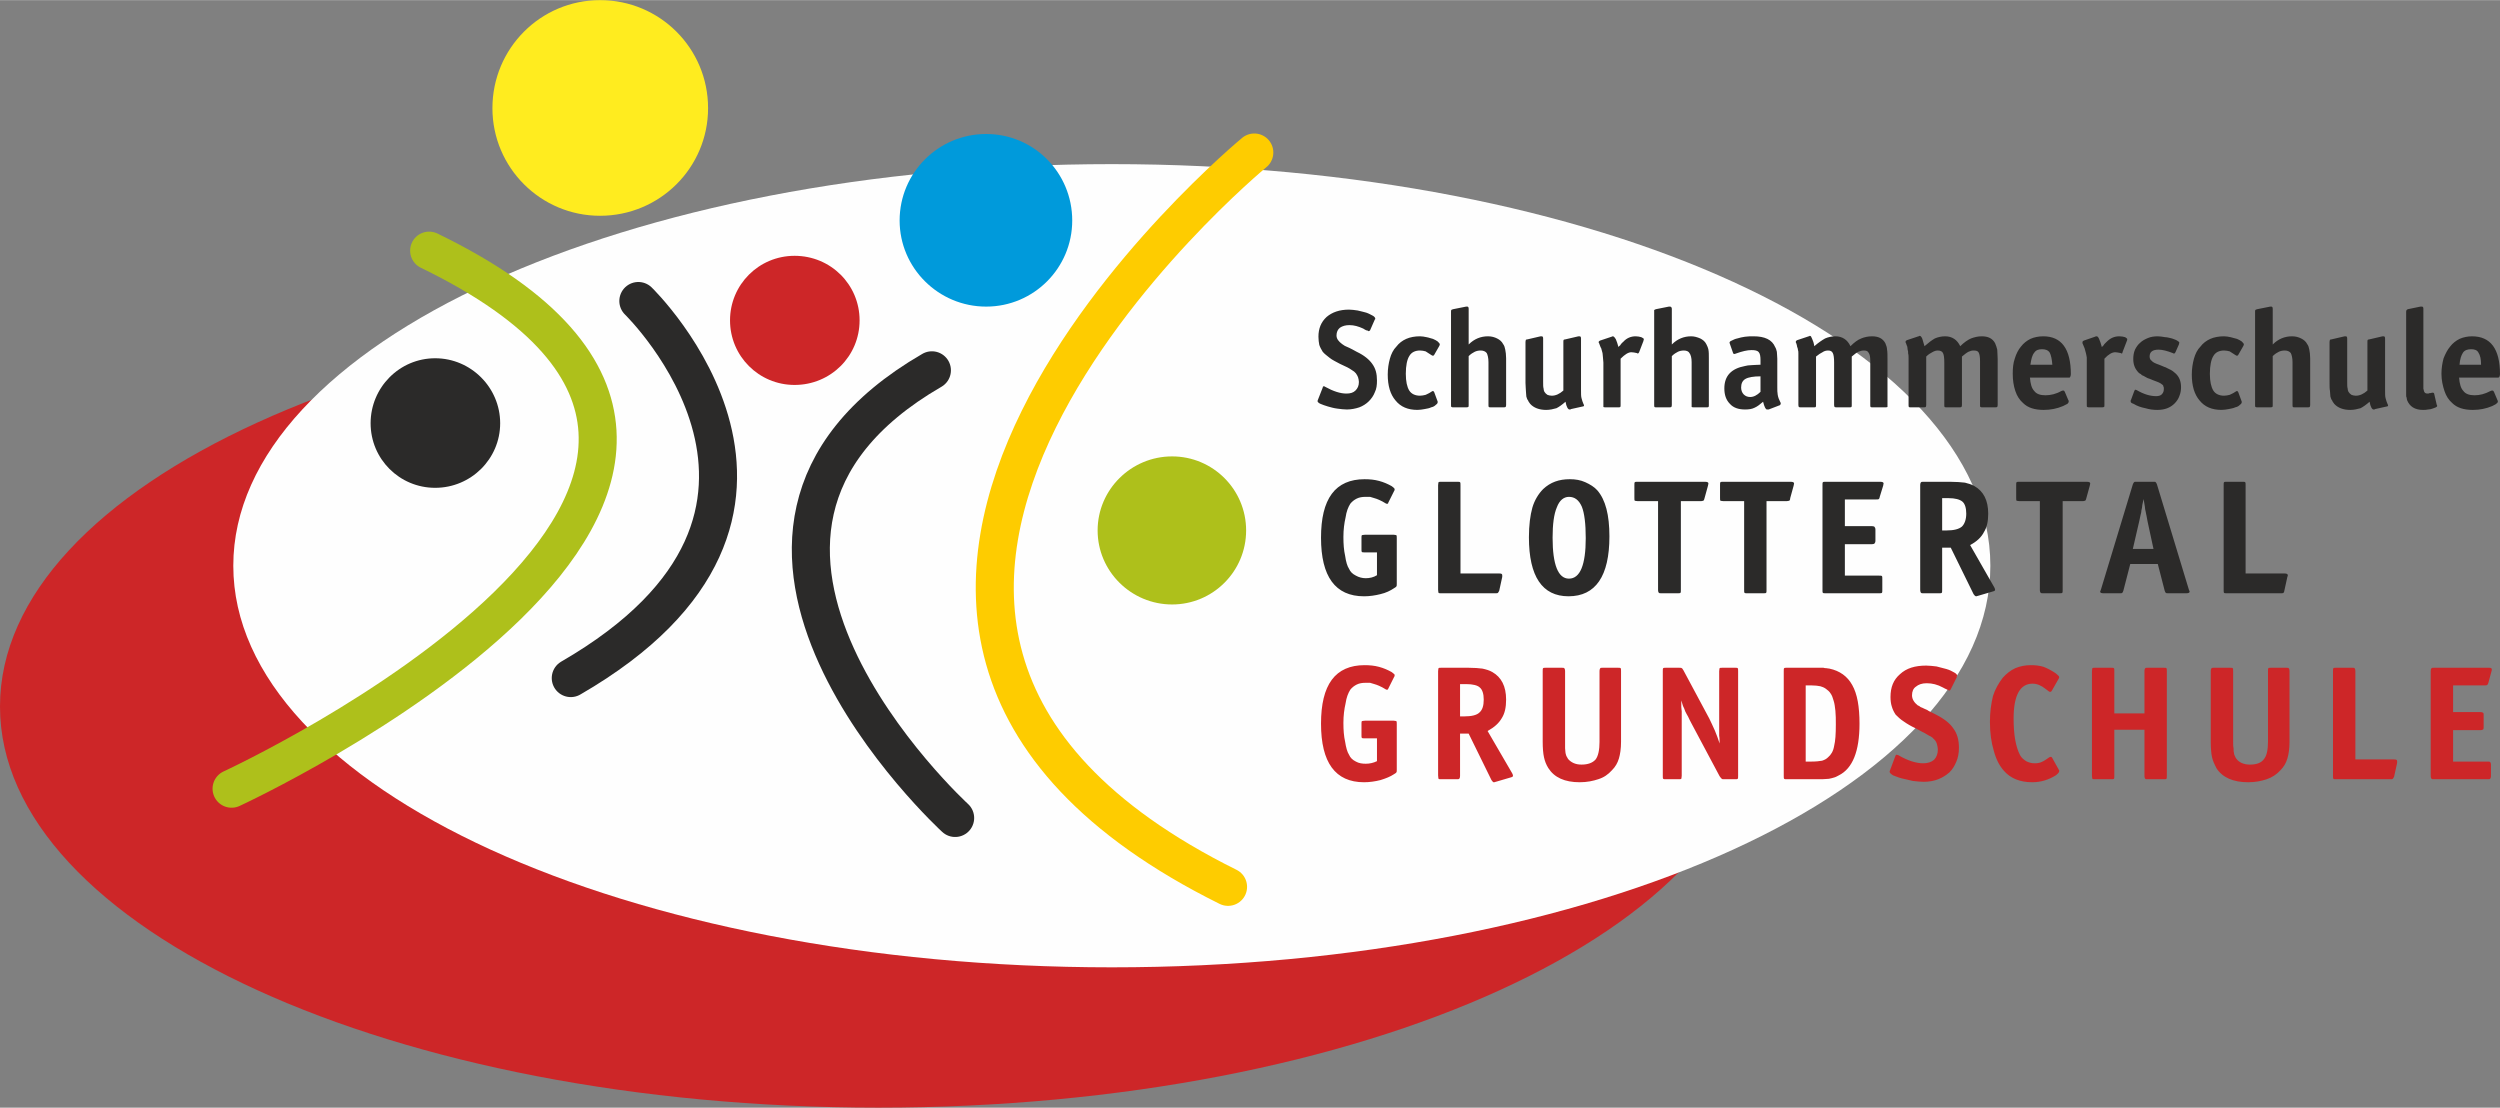 <?xml version="1.0" encoding="UTF-8"?>
<!DOCTYPE svg PUBLIC "-//W3C//DTD SVG 1.1//EN" "http://www.w3.org/Graphics/SVG/1.1/DTD/svg11.dtd">
<!-- Creator: CorelDRAW SE -->
<svg xmlns="http://www.w3.org/2000/svg" xml:space="preserve" width="58.274mm" height="25.822mm" version="1.1" style="shape-rendering:geometricPrecision; text-rendering:geometricPrecision; image-rendering:optimizeQuality; fill-rule:evenodd; clip-rule:evenodd"
viewBox="0 0 5808 2573"
 xmlns:xlink="http://www.w3.org/1999/xlink">
 <rect x="0" y="0" width="5808" height="2573" fill="#808080" stroke="none"/>
 <defs>
  <style type="text/css">
   <![CDATA[
    .str2 {stroke:#2B2A29;stroke-width:88.379;stroke-linecap:round}
    .str1 {stroke:#FECC00;stroke-width:88.379;stroke-linecap:round}
    .str0 {stroke:#AEC01B;stroke-width:88.379;stroke-linecap:round}
    .fil2 {fill:none;fill-rule:nonzero}
    .fil1 {fill:#FEFEFE;fill-rule:nonzero}
    .fil5 {fill:#2B2A29;fill-rule:nonzero}
    .fil0 {fill:#CD2628;fill-rule:nonzero}
    .fil6 {fill:#AEC01B;fill-rule:nonzero}
    .fil3 {fill:#009ADB;fill-rule:nonzero}
    .fil4 {fill:#FFEC1F;fill-rule:nonzero}
   ]]>
  </style>
 </defs>
 <g id="Ebene_x0020_1">
  <path class="fil0" d="M2041 2573c1127,0 2041,-417 2041,-932 0,-515 -914,-933 -2041,-933 -1127,0 -2041,418 -2041,933 0,515 914,932 2041,932z"/>
  <path class="fil1" d="M2583 2247c1127,0 2041,-418 2041,-933 0,-515 -914,-933 -2041,-933 -1127,0 -2041,418 -2041,933 0,515 914,933 2041,933z"/>
  <path class="fil2 str0" d="M538 1832c0,0 1556,-718 459,-1250"/>
  <path class="fil0" d="M1696 744c0,83 67,150 150,150 84,0 151,-67 151,-150 0,-83 -67,-150 -151,-150 -83,0 -150,67 -150,150z"/>
  <path class="fil2 str1" d="M2914 354c0,0 -1315,1084 -61,1706"/>
  <path class="fil3" d="M2291 311c-111,0 -201,90 -201,201 0,110 90,200 201,200 111,0 200,-90 200,-200 0,-111 -89,-201 -200,-201z"/>
  <path class="fil4" d="M1394 0c-138,0 -250,112 -250,251 0,138 112,250 250,250 139,0 251,-112 251,-250 0,-139 -112,-251 -251,-251z"/>
  <path class="fil2 str2" d="M1483 699c0,0 507,492 -157,876"/>
  <path class="fil2 str2" d="M2219 1900c0,0 -717,-656 -54,-1040"/>
  <path class="fil5" d="M861 983c0,83 67,150 150,150 83,0 151,-67 151,-150 0,-83 -68,-151 -151,-151 -83,0 -150,68 -150,151z"/>
  <path class="fil6" d="M2723 1060c-95,0 -173,77 -173,172 0,95 78,172 173,172 95,0 172,-77 172,-172 0,-95 -77,-172 -172,-172z"/>
  <path class="fil5" d="M3194 742c1,-1 1,-1 1,-1 0,-1 0,-1 0,-1 0,-2 -2,-5 -6,-7 -4,-2 -9,-5 -15,-7 -6,-2 -13,-3 -20,-5 -7,-1 -14,-2 -20,-2 -22,0 -39,6 -52,17 -13,12 -19,27 -19,46 0,7 1,14 2,19 2,6 5,11 8,16 4,5 10,9 16,14 6,5 15,9 24,14 7,3 12,6 17,8 4,2 7,4 10,6 2,1 4,3 6,4 1,1 3,3 4,4 2,3 4,6 5,9 1,4 2,7 2,11 0,9 -3,15 -8,20 -5,5 -12,7 -21,7 -14,0 -30,-5 -50,-16 -1,-1 -2,-1 -2,-1 -2,0 -3,1 -3,3l-11 28c-1,2 -1,3 -1,4 0,1 2,4 7,6 5,2 10,4 17,6 7,2 14,4 22,5 8,1 15,2 22,2 10,0 20,-2 29,-5 8,-3 16,-8 22,-14 6,-6 11,-13 14,-21 4,-8 5,-17 5,-27 0,-16 -3,-28 -11,-39 -7,-10 -19,-20 -36,-28 -7,-4 -13,-7 -17,-9 -4,-2 -7,-3 -9,-4 -2,-1 -4,-2 -5,-3 -1,-1 -2,-1 -3,-2 -8,-6 -13,-12 -13,-20 0,-8 3,-14 8,-18 6,-4 13,-6 22,-6 11,0 21,3 32,8 3,2 5,3 7,4 2,0 3,1 4,1 1,1 1,1 1,1 0,0 1,0 1,0 1,0 2,-1 3,-2l11 -25zm138 169c-1,-2 -2,-3 -3,-3 -1,0 -2,1 -4,2 -4,3 -9,5 -13,7 -4,1 -9,2 -13,2 -11,0 -20,-4 -25,-12 -5,-8 -8,-21 -8,-39 0,-19 3,-33 8,-41 5,-9 14,-13 25,-13 5,0 9,1 13,2 3,2 8,5 14,9 1,1 2,1 3,1 1,0 2,0 3,-2l12 -21c0,-1 1,-2 1,-3 0,-2 -2,-4 -5,-7 -3,-2 -6,-4 -11,-6 -5,-1 -9,-3 -15,-4 -5,-1 -10,-2 -15,-2 -12,0 -23,2 -32,6 -9,4 -17,10 -23,18 -7,7 -12,17 -15,28 -3,11 -5,23 -5,37 0,26 6,46 18,60 12,15 29,22 51,22 6,0 11,-1 17,-2 6,-1 11,-2 15,-4 5,-1 8,-3 11,-6 3,-2 4,-4 4,-6 0,0 0,-1 0,-1 0,0 0,-1 -1,-3l-7 -19zm80 -194c0,-3 -1,-5 -3,-5 -1,0 -1,0 -2,0 0,0 -1,0 -1,0l-30 6c-3,1 -4,1 -4,2 -1,0 -1,2 -1,4l0 217c0,2 0,4 1,4 1,1 2,1 4,1l30 0c3,0 4,0 5,-1 1,0 1,-2 1,-4l0 -114c5,-5 10,-8 14,-10 4,-2 9,-3 14,-3 6,0 11,2 14,6 2,4 4,11 4,21l0 100c0,2 0,4 1,4 0,1 2,1 4,1l30 0c3,0 4,0 5,-1 0,0 1,-2 1,-4l0 -109c0,-8 -1,-15 -2,-20 -1,-5 -2,-9 -5,-13 -3,-6 -8,-10 -14,-13 -6,-3 -13,-5 -21,-5 -17,0 -32,6 -45,19l0 -83zm220 190c-9,8 -18,12 -27,12 -4,0 -7,-1 -10,-2 -3,-2 -5,-4 -7,-7 -1,-2 -2,-5 -2,-8 -1,-3 -1,-8 -1,-15l0 -101c0,-3 -1,-5 -3,-5 -1,0 -1,0 -2,0 0,0 0,0 -1,0l-30 7c-2,0 -4,1 -4,1 0,1 -1,2 -1,5l0 95c0,7 1,14 1,19 0,5 1,9 1,13 1,3 2,7 4,9 1,3 3,5 5,8 8,9 21,14 37,14 9,0 17,-2 24,-4 6,-3 13,-8 21,-15 2,12 6,18 9,18 1,0 1,0 1,0 1,0 2,0 3,-1l27 -6c2,0 3,-1 3,-3 0,0 0,-1 -1,-2 -2,-5 -4,-10 -5,-15 -1,-4 -1,-10 -1,-18l0 -120c0,-3 -1,-5 -3,-5l-3 0 -30 7c-2,0 -4,1 -4,1 -1,1 -1,2 -1,5l0 113zm85 -116c-2,1 -3,2 -3,4 0,0 0,1 1,2 2,5 3,9 5,12 1,4 2,7 3,11 0,3 1,6 1,10 0,4 1,8 1,12l0 99c0,2 0,4 0,4 1,1 3,1 5,1l30 0c2,0 4,0 4,-1 1,0 1,-2 1,-4l0 -108c10,-10 18,-15 25,-15 4,0 8,1 13,2 1,1 2,1 2,1 1,0 2,-1 3,-3l10 -26c0,-2 1,-3 1,-4 0,-2 -2,-3 -6,-5 -4,-1 -8,-2 -13,-2 -11,0 -21,4 -29,13 -1,1 -2,1 -2,2 -1,1 -2,1 -2,2 -1,1 -2,2 -3,4 -1,1 -3,2 -4,4 -2,-7 -4,-14 -6,-18 -3,-5 -5,-7 -7,-7 0,0 -1,0 -1,0 0,0 -1,1 -2,1l-27 9zm167 -74c0,-3 -2,-5 -4,-5 0,0 -1,0 -1,0 -1,0 -1,0 -2,0l-30 6c-2,1 -3,1 -4,2 0,0 0,2 0,4l0 217c0,2 0,4 1,4 0,1 2,1 4,1l30 0c2,0 4,0 5,-1 0,0 1,-2 1,-4l0 -114c5,-5 10,-8 14,-10 4,-2 9,-3 14,-3 6,0 11,2 13,6 3,4 5,11 5,21l0 100c0,2 0,4 0,4 1,1 3,1 5,1l30 0c2,0 4,0 4,-1 1,0 1,-2 1,-4l0 -109c0,-8 0,-15 -1,-20 -1,-5 -3,-9 -5,-13 -3,-6 -8,-10 -14,-13 -7,-3 -14,-5 -21,-5 -17,0 -32,6 -45,19l0 -83zm206 193c-8,8 -16,12 -24,12 -6,0 -11,-2 -15,-6 -4,-4 -6,-10 -6,-16 0,-9 3,-16 10,-20 7,-4 19,-6 35,-6l0 36zm0 -63c-9,0 -16,1 -21,1 -6,0 -11,1 -15,2 -32,6 -48,23 -48,52 0,15 4,27 13,36 8,9 20,13 35,13 9,0 16,-1 22,-4 7,-3 13,-8 20,-14 3,12 6,18 9,18 2,0 3,0 4,0l26 -10c1,-1 2,-2 2,-4 0,-1 0,-2 -1,-3 -3,-6 -5,-11 -6,-17 -1,-5 -1,-11 -1,-18l0 -66c0,-6 -1,-12 -1,-16 -1,-4 -2,-8 -4,-11 -7,-17 -24,-25 -50,-25 -7,0 -13,0 -20,1 -6,1 -12,2 -18,4 -5,1 -9,3 -13,5 -3,1 -5,3 -5,5 0,1 1,2 1,3l7 20c0,2 2,3 3,3 1,0 2,0 4,-1 14,-5 26,-8 36,-8 8,0 14,1 17,5 3,3 4,10 4,19l0 10zm129 -19c6,-5 11,-8 15,-10 4,-3 9,-4 13,-4 6,0 9,2 11,6 2,4 3,11 3,22l0 99c0,2 1,4 1,4 1,1 3,1 5,1l30 0c2,0 4,0 4,-1 1,0 1,-2 1,-4l0 -113c6,-5 11,-9 15,-11 5,-2 9,-3 13,-3 5,0 9,1 11,5 3,4 4,10 4,19l0 103c0,2 0,4 1,4 0,1 2,1 4,1l30 0c2,0 4,0 5,-1 0,0 0,-2 0,-4l0 -107c0,-9 0,-17 -1,-22 0,-5 -2,-10 -4,-15 -6,-11 -16,-16 -31,-16 -9,0 -18,2 -25,5 -8,3 -16,9 -25,18 -7,-15 -19,-23 -35,-23 -9,0 -17,2 -24,5 -7,4 -16,10 -25,18 -1,-7 -3,-13 -5,-17 -2,-5 -3,-7 -5,-7 -1,0 -1,0 -1,0 -1,1 -1,1 -2,1l-27 9c-2,1 -3,2 -3,4 0,1 0,2 1,3 1,3 2,6 2,8 1,3 2,5 2,8 1,2 1,5 1,8 0,3 0,7 0,11l0 109c0,2 1,4 1,4 1,1 3,1 5,1l30 0c2,0 4,0 4,-1 1,0 1,-2 1,-4l0 -113zm256 0c5,-5 10,-8 14,-10 5,-3 9,-4 13,-4 6,0 10,2 12,6 2,4 3,11 3,22l0 99c0,2 0,4 1,4 0,1 2,1 4,1l30 0c3,0 4,0 5,-1 0,0 1,-2 1,-4l0 -113c6,-5 11,-9 15,-11 4,-2 8,-3 12,-3 6,0 10,1 12,5 2,4 3,10 3,19l0 103c0,2 0,4 1,4 1,1 2,1 4,1l30 0c3,0 4,0 5,-1 0,0 1,-2 1,-4l0 -107c0,-9 -1,-17 -1,-22 -1,-5 -3,-10 -5,-15 -6,-11 -16,-16 -31,-16 -9,0 -17,2 -25,5 -7,3 -16,9 -25,18 -7,-15 -19,-23 -35,-23 -9,0 -17,2 -24,5 -7,4 -15,10 -24,18 -2,-7 -4,-13 -5,-17 -2,-5 -4,-7 -6,-7 0,0 -1,0 -1,0 -1,1 -1,1 -2,1l-27 9c-2,1 -3,2 -3,4 0,1 0,2 1,3 1,3 2,6 3,8 0,3 1,5 1,8 1,2 1,5 1,8 1,3 1,7 1,11l0 109c0,2 0,4 1,4 0,1 2,1 4,1l30 0c2,0 4,0 5,-1 0,0 1,-2 1,-4l0 -113zm242 19c2,-13 4,-22 9,-28 4,-6 10,-8 18,-8 8,0 14,2 18,8 3,6 5,15 6,28l-51 0zm87 30c3,0 5,0 5,-1 1,-1 2,-4 2,-7 0,-59 -22,-88 -64,-88 -11,0 -21,2 -30,6 -8,4 -16,10 -22,18 -6,7 -11,17 -14,27 -4,11 -5,23 -5,36 0,15 2,28 6,40 4,12 10,21 18,28 11,11 27,16 48,16 16,0 31,-3 45,-9 5,-3 9,-4 11,-6 1,-1 2,-3 2,-4 0,-1 0,-1 0,-2 0,0 0,-1 -1,-2l-8 -19c-1,-2 -2,-3 -3,-3 -2,0 -3,0 -5,1 -12,7 -25,10 -37,10 -12,0 -21,-3 -26,-10 -6,-6 -9,-17 -10,-31l88 0zm37 -86c-2,1 -3,2 -3,4 0,0 0,1 0,2 2,5 4,9 5,12 1,4 2,7 3,11 1,3 1,6 2,10 0,4 0,8 0,12l0 99c0,2 0,4 1,4 1,1 2,1 5,1l29 0c3,0 4,0 5,-1 1,0 1,-2 1,-4l0 -108c9,-10 18,-15 25,-15 3,0 8,1 13,2 1,1 2,1 2,1 1,0 2,-1 2,-3l10 -26c1,-2 1,-3 1,-4 0,-2 -2,-3 -5,-5 -4,-1 -8,-2 -13,-2 -12,0 -21,4 -30,13 -1,1 -1,1 -2,2 -1,1 -1,1 -2,2 -1,1 -2,2 -3,4 -1,1 -2,2 -4,4 -2,-7 -4,-14 -6,-18 -2,-5 -4,-7 -6,-7 -1,0 -1,0 -2,0 0,0 -1,1 -2,1l-26 9zm110 137c-1,1 -1,2 -1,3 0,0 0,1 0,1 0,1 0,2 1,3 1,1 3,2 6,3 8,5 17,8 27,10 10,3 19,4 28,4 17,0 30,-5 40,-15 5,-5 9,-11 11,-17 3,-7 4,-14 4,-21 0,-13 -4,-24 -13,-32 -2,-2 -4,-3 -6,-5 -2,-1 -4,-3 -7,-4 -2,-1 -6,-3 -10,-5 -4,-1 -9,-4 -15,-6 -9,-3 -15,-6 -17,-9 -3,-2 -5,-5 -5,-10 0,-11 7,-16 21,-16 9,0 20,3 33,8 1,1 2,1 3,1 1,0 2,-1 3,-3l8 -18c0,-2 1,-3 1,-4 0,-2 -2,-3 -5,-5 -3,-2 -7,-3 -12,-5 -5,-1 -11,-3 -16,-3 -6,-1 -12,-2 -17,-2 -8,0 -16,1 -23,4 -7,3 -13,6 -18,11 -5,4 -9,10 -12,16 -3,7 -4,14 -4,22 0,13 4,23 13,32 1,1 3,2 5,3 1,2 3,3 6,4 3,2 6,3 9,5 4,1 8,3 13,5 6,2 10,4 13,5 4,2 6,3 8,5 2,1 3,3 3,5 1,1 1,3 1,5 0,5 -1,9 -5,13 -3,3 -8,4 -13,4 -13,0 -28,-4 -45,-14 -1,0 -2,-1 -3,-1 -1,0 -2,1 -3,4l-7 19zm249 -17c-1,-2 -2,-3 -3,-3 -1,0 -2,1 -4,2 -4,3 -9,5 -13,7 -4,1 -9,2 -13,2 -11,0 -20,-4 -25,-12 -5,-8 -8,-21 -8,-39 0,-19 3,-33 8,-41 5,-9 14,-13 25,-13 5,0 9,1 13,2 3,2 8,5 14,9 1,1 2,1 3,1 1,0 2,0 3,-2l12 -21c0,-1 1,-2 1,-3 0,-2 -2,-4 -5,-7 -3,-2 -6,-4 -11,-6 -5,-1 -10,-3 -15,-4 -5,-1 -10,-2 -15,-2 -12,0 -23,2 -32,6 -9,4 -17,10 -23,18 -7,7 -12,17 -15,28 -3,11 -5,23 -5,37 0,26 6,46 18,60 12,15 29,22 51,22 6,0 11,-1 17,-2 5,-1 11,-2 15,-4 5,-1 8,-3 11,-6 3,-2 4,-4 4,-6 0,0 0,-1 0,-1 0,0 0,-1 -1,-3l-7 -19zm80 -194c0,-3 -1,-5 -3,-5 -1,0 -1,0 -2,0 0,0 -1,0 -1,0l-30 6c-3,1 -4,1 -4,2 -1,0 -1,2 -1,4l0 217c0,2 0,4 1,4 1,1 2,1 4,1l30 0c3,0 4,0 5,-1 1,0 1,-2 1,-4l0 -114c5,-5 10,-8 14,-10 4,-2 9,-3 14,-3 6,0 11,2 14,6 2,4 4,11 4,21l0 100c0,2 0,4 1,4 0,1 2,1 4,1l30 0c3,0 4,0 5,-1 0,0 1,-2 1,-4l0 -109c0,-8 -1,-15 -2,-20 -1,-5 -2,-9 -5,-13 -3,-6 -8,-10 -14,-13 -6,-3 -13,-5 -21,-5 -17,0 -32,6 -45,19l0 -83zm220 190c-9,8 -18,12 -27,12 -4,0 -7,-1 -10,-2 -3,-2 -5,-4 -7,-7 -1,-2 -2,-5 -2,-8 -1,-3 -1,-8 -1,-15l0 -101c0,-3 -1,-5 -3,-5 -1,0 -1,0 -2,0 0,0 0,0 -1,0l-30 7c-2,0 -4,1 -4,1 0,1 -1,2 -1,5l0 95c0,7 0,14 1,19 0,5 1,9 1,13 1,3 2,7 4,9 1,3 3,5 5,8 8,9 21,14 37,14 9,0 17,-2 24,-4 6,-3 13,-8 21,-15 2,12 6,18 9,18 1,0 1,0 1,0 1,0 2,0 3,-1l27 -6c2,0 3,-1 3,-3 0,0 0,-1 -1,-2 -2,-5 -4,-10 -5,-15 -1,-4 -1,-10 -1,-18l0 -120c0,-3 -1,-5 -3,-5l-3 0 -30 7c-2,0 -4,1 -4,1 -1,1 -1,2 -1,5l0 113zm94 -189c-3,1 -4,3 -4,6l0 165c0,7 0,13 0,17 0,4 0,8 0,11 0,2 0,5 1,6 0,2 1,4 1,6 6,15 18,23 37,23 4,0 8,0 12,-1 4,0 7,-1 10,-2 3,-1 6,-2 8,-3 2,-1 3,-2 3,-3 0,-1 0,-1 0,-1l-1 -2 -6 -26c-1,-2 -2,-2 -3,-2 -1,0 -1,0 -2,0 -2,1 -4,1 -6,1 -1,1 -3,1 -5,1 -4,0 -7,-2 -8,-7 0,0 0,-1 0,-1 0,-1 -1,-2 -1,-3 0,-2 0,-4 0,-6 0,-3 0,-6 0,-11l0 -169c0,-3 -1,-5 -3,-5 0,0 0,0 -1,0 0,0 -1,0 -3,0l-29 6zm120 129c1,-13 4,-22 8,-28 4,-6 11,-8 19,-8 8,0 14,2 17,8 4,6 6,15 6,28l-50 0zm86 30c3,0 5,0 6,-1 1,-1 2,-4 2,-7 0,-59 -22,-88 -65,-88 -10,0 -20,2 -29,6 -8,4 -16,10 -22,18 -6,7 -11,17 -15,27 -3,11 -5,23 -5,36 0,15 3,28 7,40 4,12 10,21 18,28 11,11 27,16 48,16 16,0 31,-3 45,-9 5,-3 9,-4 10,-6 2,-1 3,-3 3,-4 0,-1 0,-1 0,-2 0,0 -1,-1 -1,-2l-8 -19c-1,-2 -2,-3 -4,-3 -1,0 -2,0 -4,1 -13,7 -25,10 -37,10 -12,0 -21,-3 -26,-10 -6,-6 -9,-17 -10,-31l87 0z"/>
  <path class="fil5" d="M3199 1336c-8,5 -17,7 -26,7 -8,0 -16,-2 -23,-6 -8,-4 -13,-9 -16,-16 -4,-6 -7,-16 -9,-30 -3,-13 -4,-28 -4,-44 0,-17 2,-32 5,-45 2,-14 6,-24 11,-32 4,-5 9,-9 15,-12 6,-3 13,-4 20,-4 4,0 8,0 11,0 3,1 6,2 10,3 3,1 7,2 11,4 5,2 10,5 15,8 1,1 2,1 4,1 1,0 2,0 2,-2l14 -28c1,-1 1,-2 1,-3 0,-1 0,-2 -1,-3 -1,-1 -3,-3 -6,-5 -9,-5 -18,-9 -29,-12 -11,-3 -22,-4 -34,-4 -33,0 -59,11 -76,34 -17,23 -25,57 -25,102 0,90 33,136 100,136 13,0 26,-2 38,-5 13,-3 23,-8 32,-14 3,-2 5,-3 5,-4 1,-1 1,-3 1,-6l0 -106c0,-3 0,-6 -1,-7 -1,0 -3,-1 -6,-1l-67 0c-4,0 -6,1 -7,1 -1,1 -1,4 -1,7l0 26c0,3 0,5 1,6 1,1 3,1 7,1l28 0 0 53zm194 -4l0 -205c0,-4 0,-6 -1,-7 -1,-1 -3,-1 -7,-1l-36 0c-4,0 -6,0 -7,1 0,1 -1,3 -1,7l0 243c0,4 1,6 1,7 1,1 3,1 7,1l125 0c3,0 5,0 6,-1 1,-1 2,-3 3,-5l7 -32c0,-2 0,-3 0,-3 0,0 0,-1 0,-1 0,-3 -2,-4 -7,-4l-90 0zm282 -155c6,15 9,40 9,73 0,62 -13,94 -39,94 -25,0 -38,-32 -38,-95 0,-31 3,-55 10,-71 6,-16 16,-24 28,-24 13,0 23,7 30,23zm-90 -41c-11,11 -20,26 -25,43 -5,18 -8,41 -8,69 0,91 31,137 92,137 63,0 95,-47 95,-139 0,-50 -9,-85 -28,-107 -7,-8 -17,-14 -28,-19 -11,-5 -23,-7 -36,-7 -25,0 -45,7 -62,23zm320 28l47 0c2,0 4,-1 5,-1 2,-1 2,-3 3,-6l8 -29c0,-2 1,-3 1,-5 0,-3 -3,-4 -8,-4l-156 0c-4,0 -6,0 -7,1 -1,1 -1,3 -1,7l0 29c0,4 0,6 1,7 1,0 3,1 7,1l47 0 0 206c0,4 1,6 2,7 1,1 3,1 6,1l37 0c4,0 6,0 7,-1 1,-1 1,-3 1,-7l0 -206zm199 0l47 0c2,0 4,-1 6,-1 1,-1 2,-3 2,-6l8 -29c0,-2 1,-3 1,-5 0,-3 -3,-4 -8,-4l-156 0c-4,0 -6,0 -7,1 -1,1 -1,3 -1,7l0 29c0,4 0,6 1,7 1,0 3,1 7,1l48 0 0 206c0,4 0,6 1,7 1,1 3,1 6,1l37 0c4,0 6,0 7,-1 1,-1 1,-3 1,-7l0 -206zm182 -4l73 0c3,0 5,0 6,-1 1,-1 2,-3 2,-5l8 -26c0,-2 1,-4 1,-5 0,-3 -3,-4 -8,-4l-126 0c-4,0 -6,0 -7,1 -1,1 -1,3 -1,7l0 243c0,4 0,6 1,7 1,1 3,1 7,1l123 0c4,0 6,0 7,-1 1,-1 1,-3 1,-7l0 -25c0,-4 0,-6 -1,-7 -1,-1 -3,-1 -7,-1l-79 0 0 -73 63 0c3,0 6,-1 6,-2 1,-1 2,-3 2,-6l0 -26c0,-3 -1,-5 -2,-6 0,-1 -3,-2 -6,-2l-63 0 0 -62zm226 72l0 -75 15 0c15,0 26,3 32,8 6,5 9,15 9,28 0,14 -4,24 -10,30 -7,6 -19,9 -35,9l-11 0zm65 34c15,-8 26,-18 32,-30 7,-11 10,-25 10,-43 0,-31 -11,-52 -32,-64 -7,-4 -14,-6 -22,-8 -9,-1 -20,-2 -34,-2l-62 0c-3,0 -5,0 -6,1 -1,1 -2,3 -2,7l0 242c0,5 1,7 2,8 1,1 3,1 6,1l35 0c4,0 6,0 7,-1 1,-1 1,-3 1,-7l0 -98 20 0 53 108c2,3 4,5 6,5 0,0 1,0 1,0 0,0 1,-1 3,-1l34 -10c4,-1 6,-2 6,-4 0,-2 -1,-4 -2,-6l-56 -98zm215 -102l47 0c2,0 4,-1 5,-1 2,-1 2,-3 3,-6l8 -29c0,-2 1,-3 1,-5 0,-3 -3,-4 -8,-4l-156 0c-4,0 -6,0 -7,1 -1,1 -1,3 -1,7l0 29c0,4 0,6 1,7 1,0 3,1 7,1l47 0 0 206c0,4 1,6 2,7 1,1 3,1 6,1l37 0c4,0 6,0 7,-1 1,-1 1,-3 1,-7l0 -206zm163 111l15 -65c1,-5 2,-10 3,-14 1,-4 2,-7 2,-11 1,-4 2,-8 2,-12 1,-4 2,-9 3,-14 1,7 2,13 3,18 0,4 1,8 2,12 1,4 1,7 2,10 1,4 1,7 2,11l14 65 -48 0zm58 35l16 62c1,3 2,5 3,5 0,1 3,1 6,1l41 0c5,0 8,-1 8,-4 0,0 -1,-2 -2,-5l-74 -244c-1,-3 -2,-4 -3,-5 0,-1 -2,-1 -5,-1l-40 0c-3,0 -5,0 -5,1 -1,1 -2,2 -3,5l-74 244c-1,2 -1,3 -1,3 0,1 -1,1 -1,2 0,3 3,4 8,4l37 0c4,0 6,0 6,-1 1,0 2,-2 3,-5l16 -62 64 0zm204 22l0 -205c0,-4 0,-6 -1,-7 -1,-1 -3,-1 -7,-1l-36 0c-3,0 -5,0 -6,1 -1,1 -1,3 -1,7l0 243c0,4 0,6 1,7 1,1 3,1 6,1l126 0c3,0 5,0 6,-1 1,-1 2,-3 2,-5l7 -32c1,-2 1,-3 1,-3 0,0 0,-1 0,-1 0,-3 -3,-4 -8,-4l-90 0z"/>
  <path class="fil0" d="M3199 1768c-8,4 -17,6 -26,6 -8,0 -16,-1 -23,-5 -8,-4 -13,-9 -16,-16 -4,-6 -7,-17 -9,-30 -3,-13 -4,-28 -4,-44 0,-17 2,-32 5,-45 2,-14 6,-24 11,-32 4,-5 9,-9 15,-12 6,-3 13,-4 20,-4 4,0 8,0 11,0 3,1 6,2 10,3 3,1 7,2 11,4 5,2 10,5 15,8 1,1 2,1 4,1 1,0 2,-1 2,-2l14 -28c1,-1 1,-2 1,-3 0,-1 0,-3 -1,-3 -1,-1 -3,-3 -6,-5 -9,-5 -18,-9 -29,-12 -11,-3 -22,-4 -34,-4 -33,0 -59,11 -76,34 -17,23 -25,57 -25,102 0,90 33,136 100,136 13,0 26,-2 38,-5 13,-4 23,-8 32,-14 3,-2 5,-3 5,-4 1,-1 1,-3 1,-6l0 -106c0,-3 0,-6 -1,-7 -1,0 -3,-1 -6,-1l-67 0c-4,0 -6,1 -7,1 -1,1 -1,4 -1,7l0 25c0,4 0,6 1,7 1,1 3,1 7,1l28 0 0 53zm193 -104l0 -75 14 0c16,0 27,3 32,8 6,5 9,15 9,28 0,14 -3,24 -10,30 -6,6 -18,9 -35,9l-10 0zm64 34c16,-9 26,-18 33,-30 7,-11 10,-25 10,-43 0,-31 -11,-52 -32,-64 -7,-4 -14,-6 -23,-8 -8,-1 -19,-2 -33,-2l-62 0c-4,0 -6,0 -7,1 0,1 -1,3 -1,7l0 242c0,5 1,7 1,8 1,1 3,1 7,1l35 0c3,0 5,0 6,-1 1,-1 2,-3 2,-7l0 -98 20 0 53 108c2,3 4,5 5,5 1,0 1,0 2,0 0,0 1,-1 3,-1l34 -10c4,-1 6,-2 6,-4 0,-2 -1,-4 -2,-6l-57 -98zm136 -147c-4,0 -6,0 -7,1 -1,1 -1,3 -1,7l0 164c0,14 1,27 3,36 2,9 5,17 10,25 14,22 38,33 73,33 17,0 31,-3 43,-7 13,-4 23,-11 32,-21 8,-8 13,-17 16,-27 3,-10 5,-23 5,-39l0 -164c0,-4 0,-6 -1,-7 -1,-1 -3,-1 -7,-1l-34 0c-3,0 -6,0 -6,1 -1,1 -2,3 -2,7l0 164c0,19 -3,33 -9,41 -7,8 -18,12 -33,12 -14,0 -24,-5 -31,-13 -1,-2 -3,-5 -4,-7 -1,-2 -1,-4 -2,-7 0,-3 -1,-7 -1,-11 0,-4 0,-9 0,-16l0 -163c0,-4 -1,-6 -2,-7 -1,-1 -3,-1 -6,-1l-36 0zm319 6c-2,-3 -3,-5 -4,-5 -1,-1 -3,-1 -7,-1l-29 0c-4,0 -6,0 -7,1 -1,1 -1,3 -1,7l0 243c0,4 0,6 1,7 1,1 3,1 7,1l28 0c3,0 6,0 7,-1 0,-1 1,-3 1,-7l0 -129c0,-5 0,-9 0,-12 0,-3 0,-6 0,-9 0,-2 -1,-6 -1,-10 0,-3 0,-9 0,-15 1,4 3,9 4,13 2,4 4,8 5,12 2,4 4,8 7,13 2,5 5,10 8,16l65 122c2,3 4,5 5,6 1,1 3,1 6,1l25 0c3,0 5,0 6,-1 1,-1 1,-3 1,-7l0 -243c0,-4 0,-6 -1,-7 -1,-1 -3,-1 -6,-1l-29 0c-3,0 -6,0 -7,1 0,1 -1,3 -1,7l0 120c0,4 0,7 0,10 0,2 0,5 0,9 0,3 0,7 0,11 1,5 1,11 1,18 -3,-10 -7,-20 -11,-30 -5,-11 -9,-20 -13,-28l-60 -112zm284 35l13 0c9,0 16,1 21,2 4,1 9,3 13,6 4,3 8,6 11,11 3,4 5,10 7,17 2,6 3,14 4,23 1,10 1,20 1,32 0,22 -1,38 -4,50 -2,12 -7,20 -14,26 -4,4 -8,6 -14,8 -6,1 -14,2 -25,2l-13 0 0 -177zm-44 -41c-3,0 -5,0 -6,1 -1,1 -1,3 -1,7l0 243c0,4 0,6 1,7 1,1 3,1 6,1l60 0c9,0 16,0 22,0 6,0 12,-1 16,-1 5,-1 9,-2 12,-3 4,-1 7,-3 11,-5 32,-16 48,-56 48,-120 0,-39 -5,-69 -17,-90 -11,-20 -29,-33 -53,-38 -3,0 -5,-1 -7,-1 -2,0 -4,0 -7,-1 -2,0 -6,0 -10,0 -4,0 -9,0 -15,0l-60 0zm395 22c0,-2 0,-2 1,-3 0,0 0,0 0,0 0,-3 -3,-6 -7,-8 -5,-3 -11,-6 -18,-8 -7,-2 -15,-4 -23,-6 -9,-1 -17,-2 -24,-2 -26,0 -46,6 -61,20 -15,13 -22,30 -22,53 0,8 1,16 3,22 2,7 5,13 9,19 5,5 11,11 19,16 7,5 17,11 28,16 8,4 14,8 19,10 5,3 9,5 12,7 3,1 5,3 7,4 2,2 4,4 5,5 3,3 5,7 6,11 1,4 2,8 2,12 0,10 -3,18 -9,24 -6,5 -14,8 -25,8 -16,0 -36,-6 -58,-19 -2,0 -3,-1 -3,-1 -2,0 -3,1 -4,4l-12 32c-1,2 -1,3 -1,4 0,2 3,5 8,8 6,2 12,5 20,7 8,2 17,4 26,6 9,1 18,2 25,2 12,0 24,-2 34,-6 10,-4 18,-9 26,-16 7,-7 12,-15 16,-25 4,-9 6,-20 6,-32 0,-18 -4,-33 -13,-45 -8,-12 -22,-23 -42,-33 -8,-4 -15,-7 -19,-10 -5,-2 -9,-4 -11,-5 -3,-1 -5,-2 -6,-3 -1,-1 -2,-2 -4,-2 -9,-7 -14,-15 -14,-24 0,-9 3,-16 9,-20 6,-5 14,-8 25,-8 13,0 25,3 38,10 3,2 6,3 8,4 1,1 3,1 4,2 1,0 2,1 2,1 0,0 0,0 1,0 1,0 2,-1 3,-3l14 -28zm237 3c0,-1 1,-2 1,-3 0,-2 -3,-5 -8,-9 -9,-6 -18,-11 -28,-15 -10,-3 -19,-4 -30,-4 -12,0 -24,2 -36,7 -11,5 -21,13 -29,22 -10,13 -18,27 -23,43 -4,17 -7,36 -7,60 0,25 3,47 9,67 5,19 13,35 24,47 15,17 37,26 65,26 21,0 39,-6 55,-16 5,-4 8,-7 8,-10 0,-1 0,-2 -1,-3l-15 -27c-1,-2 -2,-3 -3,-3 -1,0 -2,0 -4,1 -7,5 -13,9 -18,11 -4,2 -10,3 -16,3 -8,0 -14,-2 -20,-5 -6,-4 -11,-8 -14,-14 -10,-19 -15,-47 -15,-85 0,-54 15,-81 44,-81 10,0 20,4 30,12 4,3 7,5 8,6 1,1 2,1 3,1 2,0 3,-1 4,-3l16 -28zm129 81l0 -98c0,-4 0,-6 -1,-7 -1,-1 -3,-1 -7,-1l-36 0c-3,0 -6,0 -7,1 0,1 -1,3 -1,7l0 243c0,4 1,6 1,7 1,1 4,1 7,1l36 0c4,0 6,0 7,-1 1,-1 1,-3 1,-7l0 -107 70 0 0 107c0,4 1,6 2,7 0,1 2,1 6,1l36 0c4,0 6,0 7,-1 1,-1 1,-3 1,-7l0 -243c0,-4 0,-6 -1,-7 -1,-1 -3,-1 -7,-1l-36 0c-3,0 -5,0 -6,1 -1,1 -2,3 -2,7l0 98 -70 0zm232 -106c-3,0 -5,0 -6,1 -1,1 -2,3 -2,7l0 164c0,14 1,27 3,36 2,9 6,17 10,25 14,22 39,33 74,33 17,0 31,-3 43,-7 12,-4 23,-11 32,-21 8,-8 13,-17 16,-27 3,-10 5,-23 5,-39l0 -164c0,-4 -1,-6 -2,-7 -1,-1 -3,-1 -6,-1l-34 0c-4,0 -6,0 -7,1 -1,1 -1,3 -1,7l0 164c0,19 -3,33 -10,41 -6,8 -17,12 -32,12 -14,0 -25,-5 -31,-13 -2,-2 -3,-5 -4,-7 -1,-2 -2,-4 -2,-7 -1,-3 -1,-7 -1,-11 -1,-4 -1,-9 -1,-16l0 -163c0,-4 0,-6 -1,-7 -1,-1 -3,-1 -7,-1l-36 0zm328 213l0 -205c0,-4 -1,-6 -2,-7 0,-1 -3,-1 -6,-1l-36 0c-4,0 -6,0 -7,1 -1,1 -1,3 -1,7l0 243c0,4 0,6 1,7 1,1 3,1 7,1l125 0c3,0 5,0 6,-1 1,-1 2,-3 3,-5l7 -32c0,-2 0,-3 0,-3 0,0 0,-1 0,-1 0,-3 -2,-4 -7,-4l-90 0zm227 -172l74 0c2,0 4,0 5,-1 2,-1 2,-3 3,-5l7 -26c1,-3 1,-4 1,-5 0,-3 -2,-4 -7,-4l-127 0c-3,0 -5,0 -6,1 -1,1 -2,3 -2,7l0 243c0,4 1,6 2,7 1,1 3,1 6,1l124 0c3,0 5,0 6,-1 1,-1 2,-3 2,-7l0 -25c0,-4 -1,-6 -2,-7 -1,-1 -3,-1 -6,-1l-80 0 0 -73 63 0c4,0 6,-1 7,-2 1,-1 1,-3 1,-6l0 -26c0,-3 0,-6 -1,-6 -1,-1 -3,-2 -7,-2l-63 0 0 -62z"/>
 </g>
</svg>
